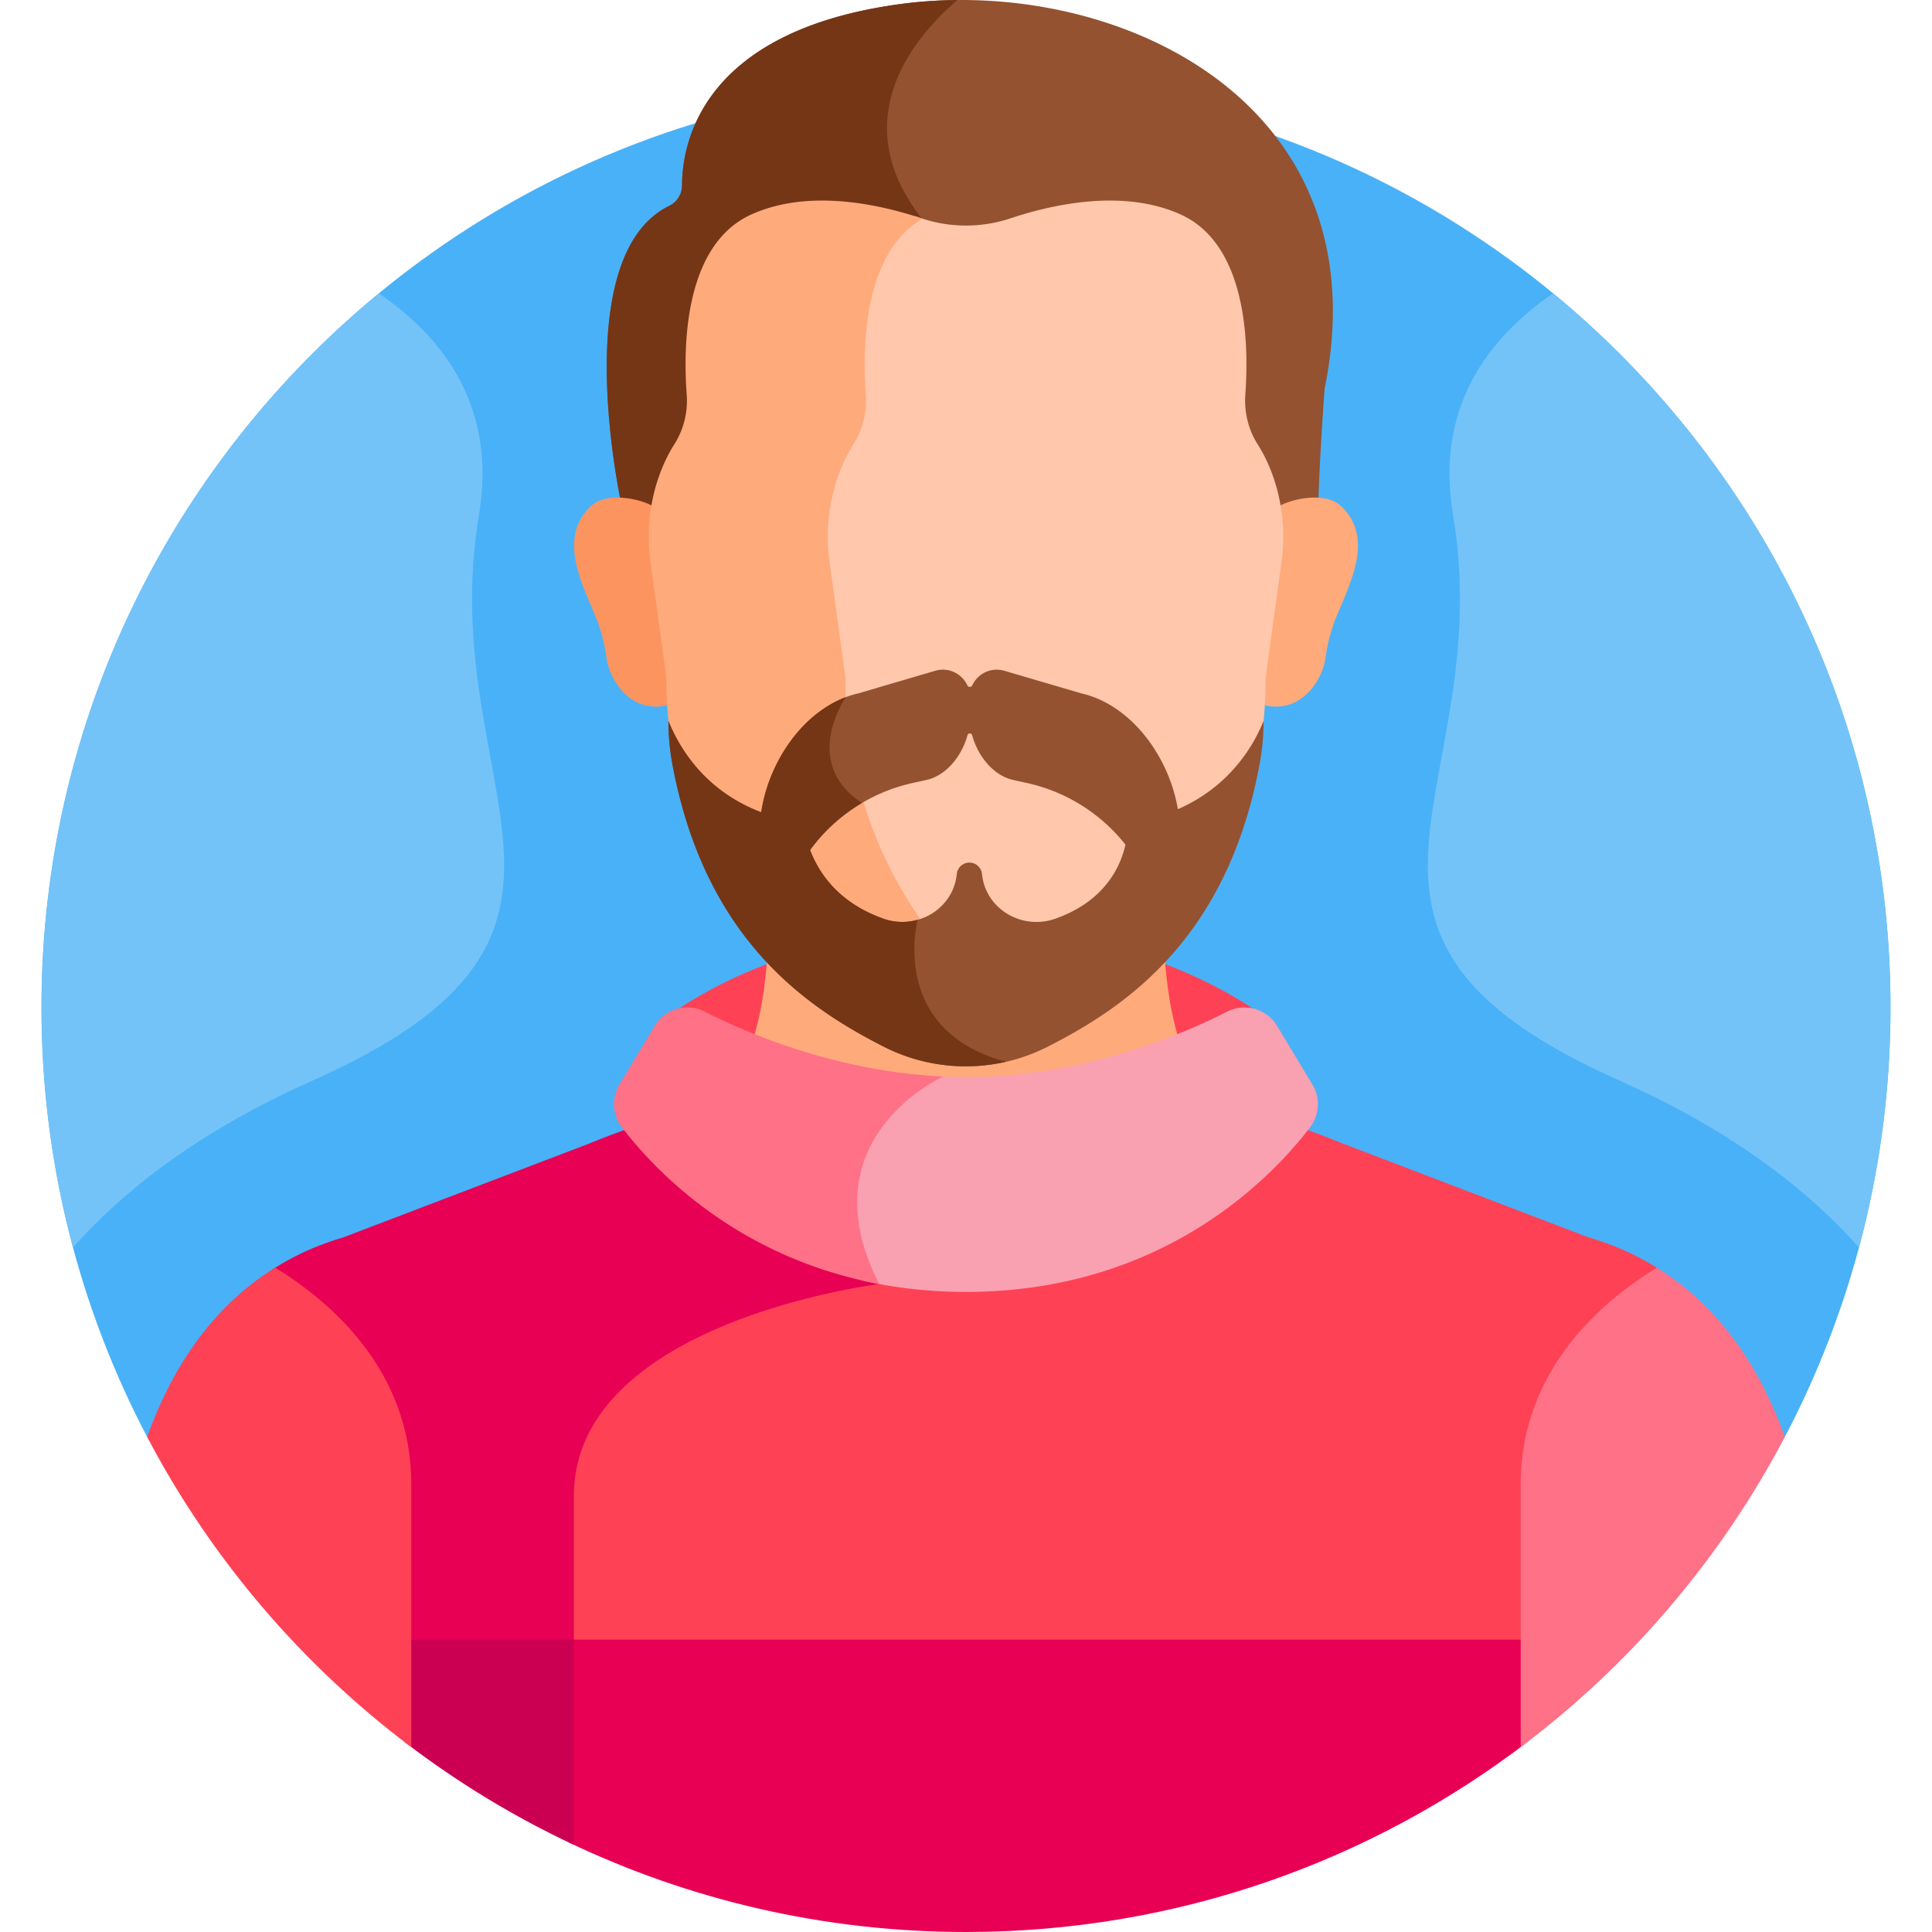 <?xml version="1.0" encoding="UTF-8"?>
<svg xmlns="http://www.w3.org/2000/svg" xmlns:xlink="http://www.w3.org/1999/xlink" version="1.1" x="0" y="0" viewBox="0 0 512 512" style="enable-background:new 0 0 512 512" xml:space="preserve">
  <g>
    <path fill="#49b1f7" d="M473.004 380.801c17.871-34.007 27.998-72.719 27.998-113.803 0-135.311-109.691-245.002-245.002-245.002S10.998 131.687 10.998 266.998c0 41.084 10.127 79.796 27.998 113.803z" opacity="1" data-original="#49b1f7"></path>
    <path fill="#ff4155" d="M333.154 268.01c-15.183-10.196-40.374-21.6-77.164-21.6-37.13 0-62.452 11.62-77.592 21.891v.474a10.045 10.045 0 0 1 8.331.353c12.632 6.424 38.646 17.371 69.261 17.371s56.616-10.931 69.238-17.347c2.551-1.297 5.406-1.392 7.926-.498zM432.314 332.234c-3.535-1.696-7.332-3.143-11.378-4.342l-65.15-24.863a225.634 225.634 0 0 0-10.669-4.072c-10.604 13.476-38.943 41.913-89.128 41.913-9.29 0-17.828-.979-25.648-2.653.133.292.256.582.395.874-5.712.881-22.33 3.84-38.766 10.558-27.076 11.068-41.388 27.266-41.388 46.839v40.028h254.42v-43.197c0-29.421 20.371-47.517 35.053-56.741a71.664 71.664 0 0 0-7.741-4.344z" opacity="1" data-original="#ff4155"></path>
    <path fill="#e80054" d="M152.083 436.517V396.49c0-46.26 80.91-56.205 80.91-56.205a65.365 65.365 0 0 1-.84-1.707c-35.485-7.008-56.481-28.429-65.287-39.614a225.357 225.357 0 0 0-10.627 4.055L91.02 327.905c-4.011 1.191-7.778 2.627-11.286 4.306a71.457 71.457 0 0 0-7.792 4.369c14.682 9.225 35.053 27.32 35.053 56.741v43.197h45.088z" opacity="1" data-original="#e80054"></path>
    <path fill="#e80054" d="M150.583 434.517v53.68C182.513 503.447 218.254 512 256 512c56.063 0 107.716-18.844 149.003-50.524v-26.958h-254.42z" opacity="1" data-original="#e80054"></path>
    <path fill="#cc0053" d="M152.083 434.517h-45.087v26.958a245.12 245.12 0 0 0 45.087 27.436v-54.394z" opacity="1" data-original="#cc0053"></path>
    <path fill="#ffaa7b" d="M255.989 286.931c22.365 0 42.274-5.763 56.441-11.424-2.727-8.766-3.709-18.462-3.977-26.237-5.298 6.171-10.858 11.333-16.171 15.458-10.352 8.039-23.126 12.405-36.282 12.405s-25.93-4.366-36.281-12.405c-5.313-4.126-10.874-9.288-16.172-15.458-.268 7.775-1.25 17.471-3.977 26.237 14.171 5.663 34.073 11.424 56.419 11.424z" opacity="1" data-original="#ffaa7b"></path>
    <path fill="#f9a0b1" d="m347.791 287.388-9.341-15.49c-2.733-4.533-8.503-6.213-13.222-3.815-12.623 6.415-38.624 17.347-69.238 17.347-3.037 0-6.027-.112-8.965-.312-4.673 2.619-15.027 9.596-19.4 21.922-3.43 9.669-2.382 20.443 3.112 32.053-.555.086-1.215.191-1.965.318 8.255 1.864 17.316 2.961 27.218 2.961 52.374 0 81.271-30.608 91.197-43.632a10.113 10.113 0 0 0 .604-11.352z" opacity="1" data-original="#f9a0b1"></path>
    <path fill="#ff7186" d="m173.5 271.878-9.331 15.493a10.109 10.109 0 0 0 .608 11.346c8.364 10.976 30.207 34.45 68.215 41.565-19.754-38.714 16.98-54.993 16.98-54.993l-.001-.001c-27.983-1.29-51.449-11.229-63.244-17.228-4.72-2.401-10.494-.719-13.227 3.818z" opacity="1" data-original="#ff7186"></path>
    <path fill="#ff4155" d="M72.917 335.94c-17.227 10.678-27.659 27.37-33.921 44.861 16.995 32.34 40.995 60.42 70 82.208v-69.688c.001-30.111-21.34-48.365-36.079-57.381z" opacity="1" data-original="#ff4155"></path>
    <path fill="#ff7186" d="M439.083 335.94c-14.739 9.016-36.08 27.27-36.08 57.381v69.688c29.005-21.788 53.005-49.868 70-82.208-6.261-17.491-16.693-34.183-33.92-44.861z" opacity="1" data-original="#ff7186"></path>
    <path fill="#945230" d="M238.457 1.094c-52.68 7.178-57.687 37.046-57.71 48.004-.005 2.298-1.278 4.428-3.344 5.433-27.402 13.33-12.628 79.577-12.628 79.577 2.752.184 7.632 1.298 9.78 2.339.526-3.274 1.385-8.497 2.598-11.612.924-2.374 2.079-4.772 3.524-7.038 2.506-3.931 3.647-8.569 3.307-13.206-.985-13.403-2.51-37.813 15.182-45.774 14.988-6.744 33.374-2.839 45.098 1.06a37.23 37.23 0 0 0 23.477 0c11.725-3.899 30.11-7.804 45.098-1.06 17.641 7.938 16.164 32.221 15.19 45.659-.339 4.672.772 9.358 3.297 13.32 1.491 2.339 2.674 4.819 3.613 7.268 1.167 3.044 1.997 8.19 2.51 11.384 2.708-1.312 8.578-2.741 11.889-2.273.405-14.048 1.702-31.193 1.702-31.193C366.649 26.521 295.179-6.635 238.457 1.094z" opacity="1" data-original="#945230"></path>
    <path fill="#753616" d="M245.918 60.38a21.019 21.019 0 0 0-1.658-2.505C223.48 31.262 242.962 9.2 253.714.012c-5.153.045-10.263.401-15.257 1.082-52.68 7.178-57.687 37.046-57.71 48.004-.005 2.298-1.278 4.428-3.344 5.433-27.403 13.33-12.628 79.577-12.628 79.577 2.752.184 7.632 1.298 9.78 2.339.526-3.274 1.385-8.497 2.598-11.612.924-2.374 2.079-4.772 3.523-7.038 2.506-3.931 3.647-8.569 3.307-13.206-.985-13.403-2.51-37.813 15.181-45.774 14.988-6.744 33.374-2.839 45.098 1.06.548.182 1.101.347 1.656.503z" opacity="1" data-original="#753616"></path>
    <path fill="#73c3f9" d="M411.6 77.746c-17.771 12.145-31.22 30.742-26.537 58.7 12.27 73.253-44.248 110.625 44.083 149.899 31.405 13.964 51.185 30.3 63.502 44.267 5.444-20.286 8.354-41.61 8.354-63.615 0-76.224-34.812-144.316-89.402-189.251zM100.4 77.746c17.771 12.145 31.22 30.742 26.537 58.7-12.27 73.253 44.248 110.625-44.083 149.899-31.405 13.964-51.185 30.3-63.502 44.267-5.444-20.286-8.354-41.61-8.354-63.615 0-76.224 34.812-144.316 89.402-189.251z" opacity="1" data-original="#73c3f9"></path>
    <path fill="#ffaa7b" d="M355.256 133.998c-4.103-3.76-13.276-1.854-16.81.448a49.69 49.69 0 0 1 .15 14.623l-4.17 30.372c0 2.448-.077 4.85-.219 7.21 10.169 3.067 16.22-6.062 17.071-12.327a46.57 46.57 0 0 1 1.796-7.949c2.704-8.446 12.462-22.956 2.182-32.377z" opacity="1" data-original="#ffaa7b"></path>
    <path fill="#fc9460" d="M156.744 133.998c4.103-3.76 13.276-1.854 16.81.448a49.656 49.656 0 0 0-.149 14.623l4.17 30.372c0 2.448.077 4.85.219 7.21-10.169 3.067-16.22-6.062-17.071-12.327a46.57 46.57 0 0 0-1.796-7.949c-2.705-8.446-12.463-22.956-2.183-32.377z" opacity="1" data-original="#fc9460"></path>
    <path fill="#ffc7ab" d="M336.937 125.063c-.939-2.449-2.122-4.929-3.612-7.268-2.525-3.962-3.636-8.648-3.298-13.32.974-13.438.452-39.721-17.19-47.659-14.988-6.744-33.372-2.839-45.096 1.059a37.239 37.239 0 0 1-23.48 0c-.607-.202-1.236-.403-1.878-.604-14.281 9.903-14.638 33.782-13.713 46.371a21.945 21.945 0 0 1-3.357 13.407c-1.466 2.301-2.639 4.735-3.577 7.145-3.043 7.818-3.93 16.296-2.79 24.598l4.235 30.841c0 44.338 23.668 74.475 43.801 90.109 3.39 2.632 7.047 4.851 10.879 6.684a58.897 58.897 0 0 0 14.422-8.225c19.831-15.399 43.145-45.085 43.145-88.759l4.17-30.372c1.11-8.097.267-16.367-2.661-24.007z" opacity="1" data-original="#ffc7ab"></path>
    <path fill="#ffaa7b" d="M267.171 268.2c-19.831-15.399-43.144-45.085-43.144-88.759l-4.171-30.379c-1.123-8.177-.249-16.529 2.749-24.229.924-2.374 2.079-4.772 3.524-7.038a21.612 21.612 0 0 0 3.306-13.206c-.943-12.834-.537-37.582 15.031-46.651-.068-.022-.137-.041-.205-.064-11.725-3.898-30.109-7.803-45.096-1.059-17.692 7.96-18.166 34.371-17.181 47.774a21.613 21.613 0 0 1-3.307 13.206c-1.444 2.266-2.599 4.664-3.523 7.038-2.997 7.7-3.871 16.052-2.748 24.229l4.171 30.379c0 43.674 23.313 73.359 43.144 88.759 10.351 8.038 23.125 12.404 36.281 12.404a59.295 59.295 0 0 0 23.726-4.949 58.825 58.825 0 0 1-12.557-7.455z" opacity="1" data-original="#ffaa7b"></path>
    <path fill="#945230" d="M334.862 191.059c-3.298 8.139-10.154 17.931-22.717 23.381-2.319-13.828-12.296-27.674-25.616-30.694l-20.359-5.981c-3.539-1.04-7.083.776-8.508 3.859a.717.717 0 0 1-1.307 0c-1.425-3.083-4.969-4.898-8.508-3.859l-20.359 5.981c-13.583 3.08-23.696 17.417-25.751 31.513-13.897-5.241-21.131-15.636-24.6-24.2v.004c0 3.873.361 7.744 1.072 11.551 8.648 46.353 35.605 64.373 55.982 74.758a47.921 47.921 0 0 0 43.47.011c20.374-10.373 47.462-28.396 56.126-74.757a62.965 62.965 0 0 0 1.075-11.567zm-55.182 52.403c-8.744 3.09-18.286-2.41-19.406-11.512l-.041-.356a3.353 3.353 0 0 0-6.668 0l-.041.356c-1.12 9.102-10.662 14.602-19.406 11.512-12.031-4.251-17.206-12.302-19.431-18.205a45.907 45.907 0 0 1 27.163-17.752l3.637-.803c5.3-1.17 9.399-6.344 10.902-11.857.172-.633 1.072-.633 1.245 0 1.503 5.513 5.601 10.687 10.902 11.857l3.637.803a45.914 45.914 0 0 1 26.088 16.33c-1.344 5.962-5.549 15.022-18.581 19.627z" opacity="1" data-original="#945230"></path>
    <path fill="#753616" d="M243.163 243.75c-2.854.802-5.996.79-9.048-.288-12.031-4.251-17.207-12.302-19.431-18.205a46.036 46.036 0 0 1 13.747-12.464c-15.126-9.919-5.984-25.437-4.3-28.029-11.872 4.484-20.513 17.587-22.395 30.494-13.897-5.241-21.131-15.636-24.6-24.2v.004c0 3.873.361 7.744 1.072 11.551 8.648 46.353 35.605 64.373 55.982 74.758a47.923 47.923 0 0 0 32.401 4.009c-28.51-7.708-24.555-32.558-23.428-37.63z" opacity="1" data-original="#753616"></path>
  </g>
</svg>
